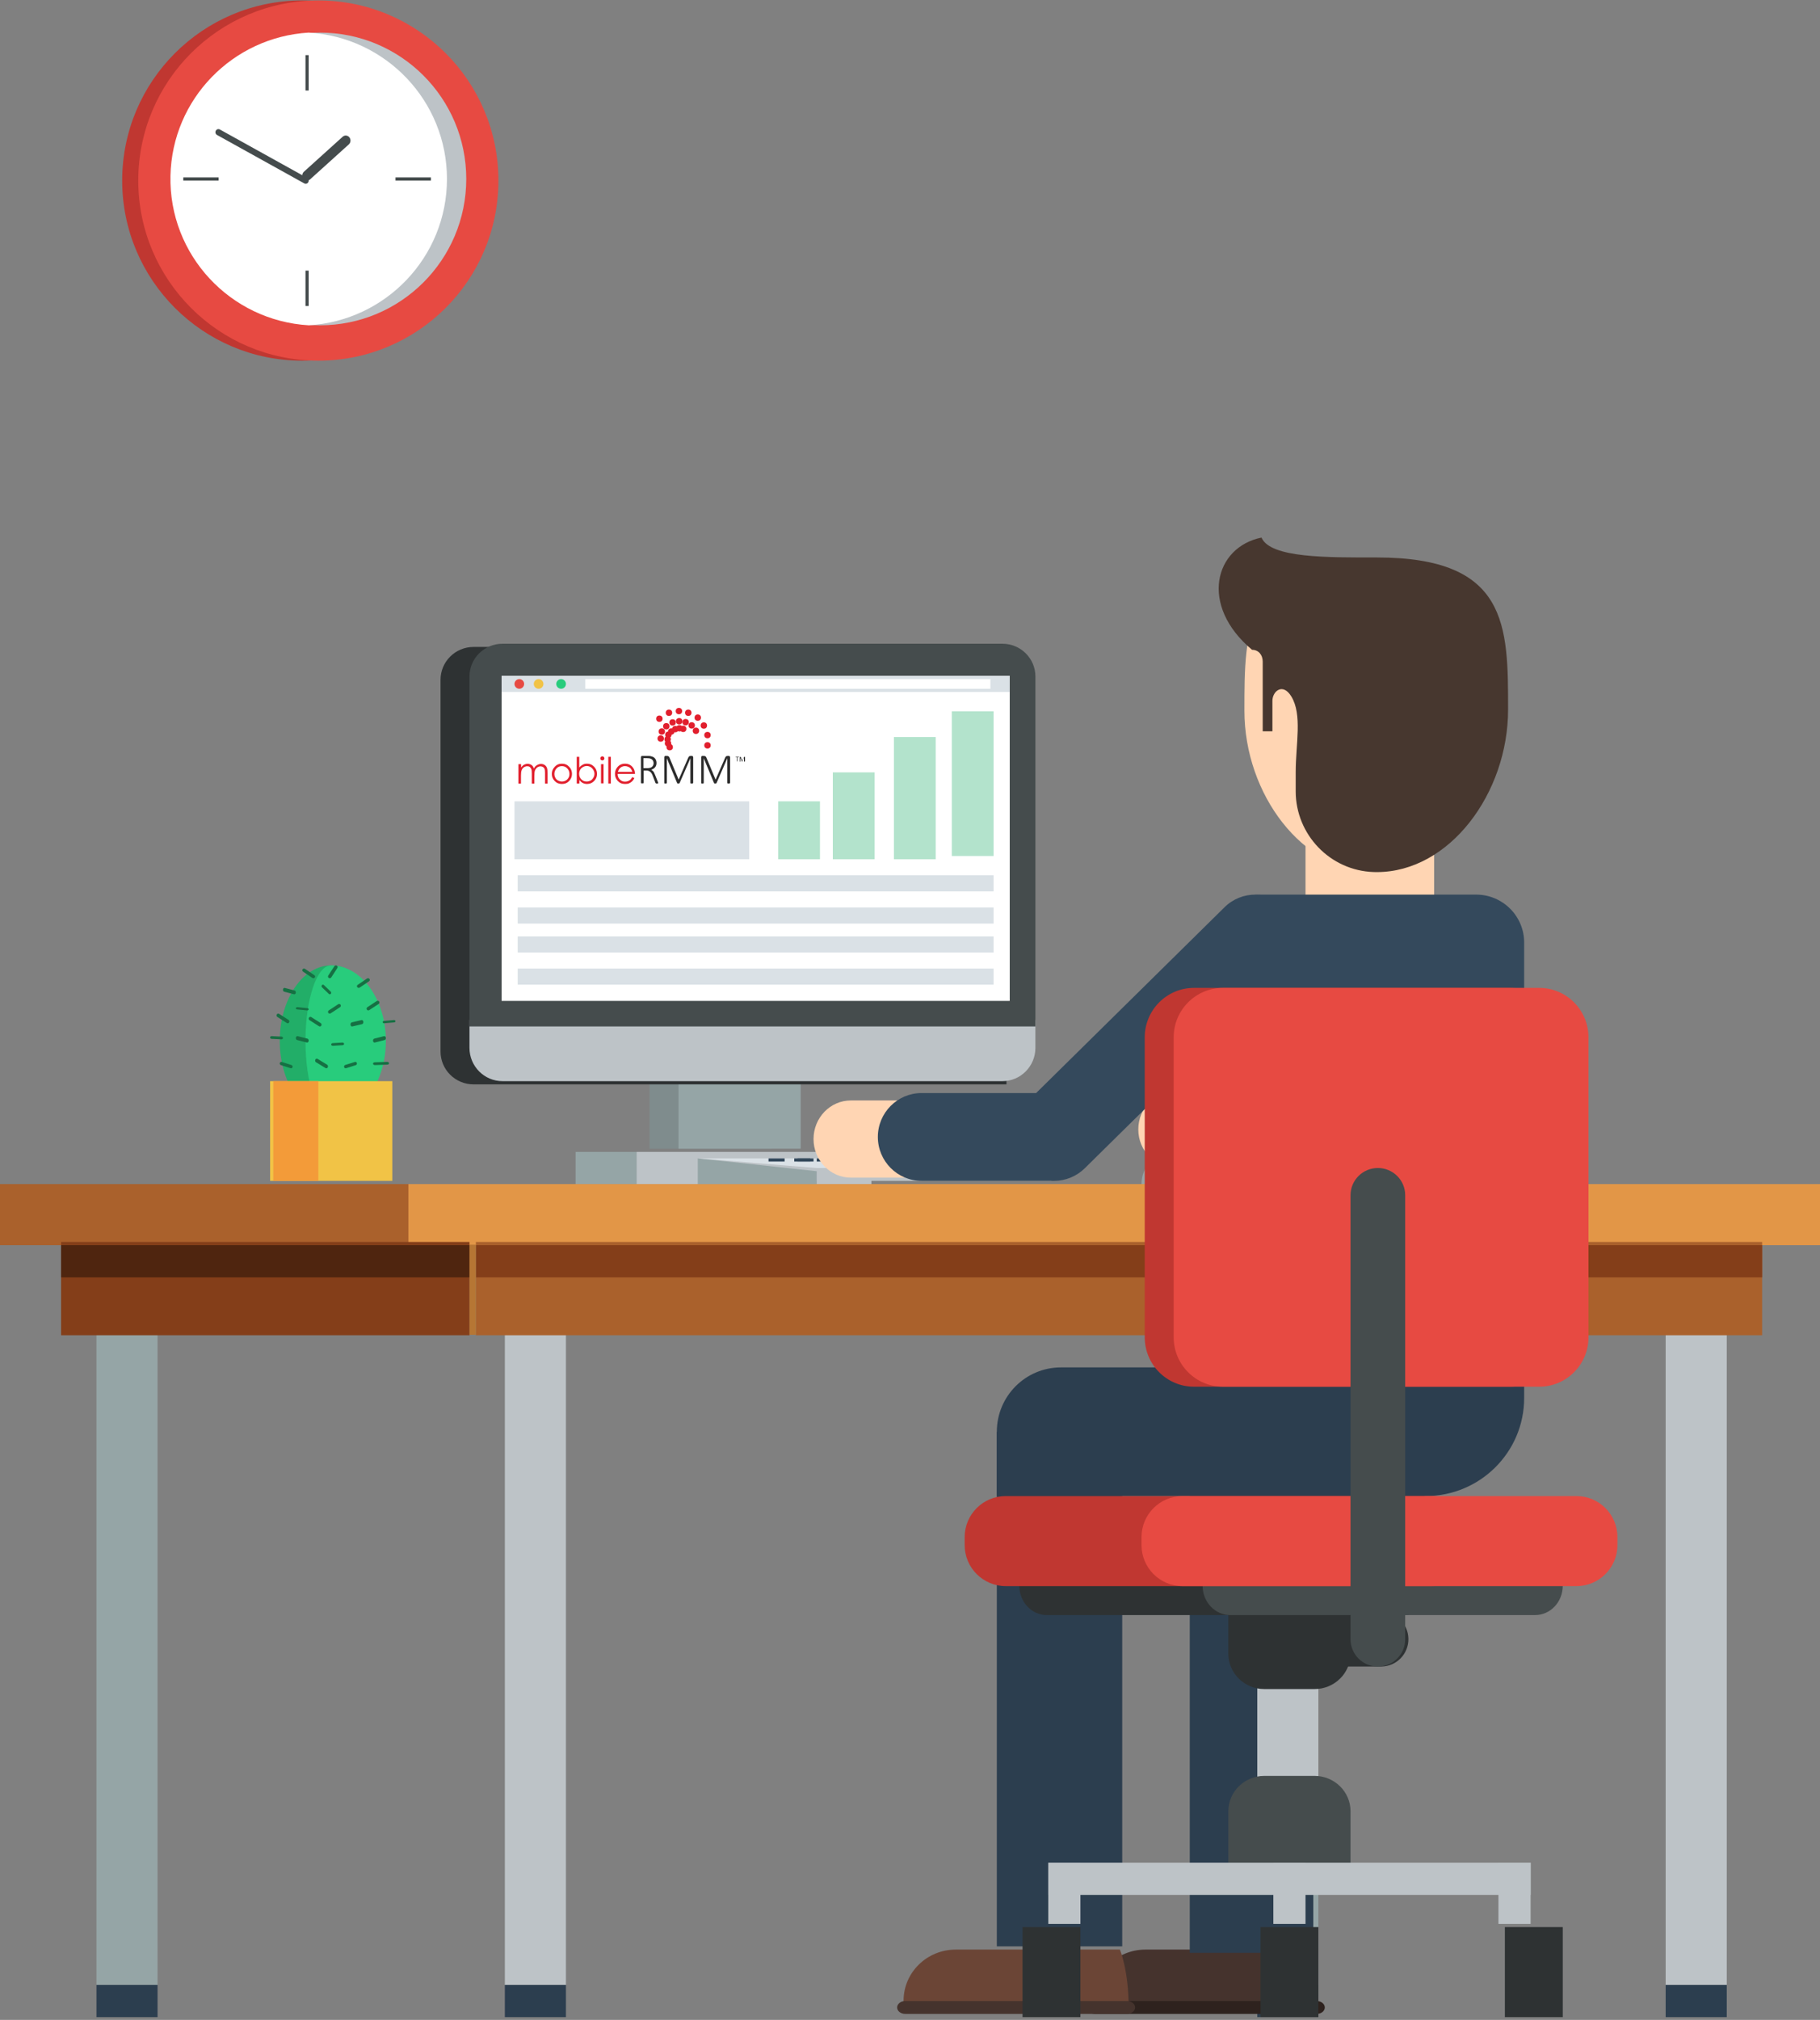 <?xml version="1.0" encoding="UTF-8"?>
<svg width="566px" height="628px" viewBox="0 0 566 628" version="1.1" xmlns="http://www.w3.org/2000/svg" xmlns:xlink="http://www.w3.org/1999/xlink">
    <rect x="0" y="0" width="566" height="628" fill="#808080" stroke="none"/>
    <title>Group 2</title>
    <g id="Production-Images" stroke="none" stroke-width="1" fill="none" fill-rule="evenodd">
        <g id="Group-2" transform="translate(0, 0.14)">
            <path d="M38,56 C38,86.928 63.072,112 94,112 C124.928,112 150,86.928 150,56 C150,25.072 124.928,0 94,0 C63.072,0 38,25.072 38,56" id="Fill-3" fill="#C03731"></path>
            <path d="M43,56 C43,86.928 68.072,112 99,112 C129.928,112 155,86.928 155,56 C155,25.072 129.928,0 99,0 C68.072,0 43,25.072 43,56" id="Fill-4" fill="#E74A42"></path>
            <path d="M54,55.5 C54,80.629 74.371,101 99.5,101 C124.629,101 145,80.629 145,55.5 C145,30.371 124.629,10 99.5,10 C74.371,10 54,30.371 54,55.5" id="Fill-5" fill="#BDC3C7"></path>
            <path d="M95.984,10 C119.978,11.409 139,31.24 139,55.501 C139,79.753 119.991,99.578 96.01,101 C71.581,99.555 52.477,79.1 53.011,54.515 C53.529,30.605 72.437,11.395 95.984,10" id="Fill-6" fill="#FFFFFF"></path>
            <polygon id="Fill-7" fill="#454C4D" points="95 28 96 28 96 17 95 17"></polygon>
            <polygon id="Fill-8" fill="#454C4D" points="95 95 96 95 96 84 95 84"></polygon>
            <polygon id="Fill-9" fill="#454C4D" points="123 56 134 56 134 55 123 55"></polygon>
            <polygon id="Fill-10" fill="#454C4D" points="57 56 68 56 68 55 57 55"></polygon>
            <path d="M95.48,56 C95.062,56 94.647,55.814 94.355,55.452 C93.824,54.795 93.897,53.808 94.519,53.247 L106.561,42.375 C107.182,41.813 108.115,41.892 108.646,42.549 C109.176,43.206 109.102,44.192 108.481,44.754 L96.439,55.626 C96.161,55.877 95.819,56 95.48,56" id="Fill-11" fill="#454C4D"></path>
            <path d="M95.07,57 C94.923,57 94.773,56.963 94.635,56.886 L67.494,41.826 C67.04,41.575 66.868,40.987 67.109,40.515 C67.35,40.041 67.914,39.863 68.365,40.113 L95.507,55.173 C95.96,55.424 96.132,56.012 95.891,56.485 C95.724,56.813 95.403,57 95.07,57" id="Fill-12" fill="#454C4D"></path>
            <polygon id="Fill-13" fill="#7F8C8D" points="202 357 240 357 240 329 202 329"></polygon>
            <polygon id="Fill-14" fill="#95A5A6" points="211 357 249 357 249 329 211 329"></polygon>
            <path d="M147.272,337 L313,337 L313,201 L147.272,201 C141.599,201 137,205.571 137,211.208 L137,326.792 C137,332.43 141.599,337 147.272,337" id="Fill-15" fill="#2E3233"></path>
            <path d="M322,317 L322,325.651 C322,331.367 317.401,336 311.729,336 L156.272,336 C150.599,336 146,331.367 146,325.651 L146,317 L322,317" id="Fill-16" fill="#BDC3C7"></path>
            <path d="M322,210.186 C322,204.56 317.401,200 311.729,200 L156.272,200 C150.599,200 146,204.56 146,210.186 L146,319 L322,319 L322,210.186" id="Fill-17" fill="#454C4D"></path>
            <polygon id="Fill-18" fill="#FFFFFF" points="156 311 314 311 314 210 156 210"></polygon>
            <polygon id="Fill-19" fill="#95A5A6" points="179 368 252 368 252 358 179 358"></polygon>
            <polygon id="Fill-20" fill="#BDC3C7" points="198 368 271 368 271 358 198 358"></polygon>
            <polygon id="Fill-21" fill="#FFFFFF" points="156 311 314 311 314 210 156 210"></polygon>
            <polygon id="Fill-22" fill="#DAE1E6" points="156 215 314 215 314 210 156 210"></polygon>
            <polygon id="Fill-23" fill="#FFFFFF" points="182 214 308 214 308 211 182 211"></polygon>
            <path d="M163,212.5 C163,213.329 162.328,214 161.5,214 C160.672,214 160,213.329 160,212.5 C160,211.672 160.672,211 161.5,211 C162.328,211 163,211.672 163,212.5" id="Fill-24" fill="#E74A42"></path>
            <path d="M169,212.5 C169,213.329 168.329,214 167.5,214 C166.672,214 166,213.329 166,212.5 C166,211.672 166.672,211 167.5,211 C168.329,211 169,211.672 169,212.5" id="Fill-25" fill="#F1C346"></path>
            <path d="M176,212.5 C176,213.329 175.328,214 174.5,214 C173.672,214 173,213.329 173,212.5 C173,211.672 173.672,211 174.5,211 C175.328,211 176,211.672 176,212.5" id="Fill-26" fill="#28CC7C"></path>
            <polygon id="Fill-27" fill="#DAE1E6" points="160 267 233 267 233 249 160 249"></polygon>
            <polygon id="Fill-28" fill="#DAE1E6" points="161 277 309 277 309 272 161 272"></polygon>
            <polygon id="Fill-29" fill="#DAE1E6" points="161 287 309 287 309 282 161 282"></polygon>
            <polygon id="Fill-30" fill="#DAE1E6" points="161 296 309 296 309 291 161 291"></polygon>
            <polygon id="Fill-31" fill="#DAE1E6" points="161 306 309 306 309 301 161 301"></polygon>
            <polygon id="Fill-32" fill="#B3E3CC" points="242 267 255 267 255 249 242 249"></polygon>
            <polygon id="Fill-33" fill="#B3E3CC" points="259 267 272 267 272 240 259 240"></polygon>
            <polygon id="Fill-34" fill="#B3E3CC" points="278 267 291 267 291 229 278 229"></polygon>
            <polygon id="Fill-35" fill="#B3E3CC" points="296 266 309 266 309 221 296 221"></polygon>
            <path d="M373,358 L392.278,358 C397.647,358 402,362.477 402,368 L373,368 L373,358" id="Fill-37" fill="#BDC3C7"></path>
            <path d="M364.722,358 L374.278,358 C379.647,358 384,362.477 384,368 L355,368 C355,362.477 359.352,358 364.722,358" id="Fill-38" fill="#95A5A6"></path>
            <polygon id="Fill-39" fill="#E29647" points="126 387 566 387 566 368 126 368"></polygon>
            <polygon id="Fill-40" fill="#AA612C" points="0 387 127 387 127 368 0 368"></polygon>
            <polygon id="Fill-41" fill="#BDC3C7" points="518 617 537 617 537 387 518 387"></polygon>
            <polygon id="Fill-42" fill="#BDC3C7" points="157 617 176 617 176 387 157 387"></polygon>
            <polygon id="Fill-43" fill="#95A5A6" points="30 617 49 617 49 387 30 387"></polygon>
            <polygon id="Fill-44" fill="#95A5A6" points="391 617 410 617 410 387 391 387"></polygon>
            <polygon id="Fill-45" fill="#2C3E4F" points="518 627 537 627 537 617 518 617"></polygon>
            <polygon id="Fill-46" fill="#2C3E4F" points="157 627 176 627 176 617 157 617"></polygon>
            <polygon id="Fill-47" fill="#2C3E4F" points="30 627 49 627 49 617 30 617"></polygon>
            <polygon id="Fill-48" fill="#2C3E4F" points="391 627 410 627 410 617 391 617"></polygon>
            <polygon id="Fill-49" fill="#AA612C" points="148 415 548 415 548 386 148 386"></polygon>
            <polygon id="Fill-50" fill="#843E19" points="148 397 548 397 548 387 148 387"></polygon>
            <polygon id="Fill-51" fill="#843E19" points="19 415 146 415 146 386 19 386"></polygon>
            <polygon id="Fill-52" fill="#4F250F" points="19 397 146 397 146 387 19 387"></polygon>
            <polyline id="Fill-53" fill="#95A5A6" points="217 368 254 368 254 364 217 360 217 368"></polyline>
            <polyline id="Fill-54" fill="#DAE1E6" points="253.816 363 328 363 290.907 360 217 360 253.816 363"></polyline>
            <polygon id="Fill-55" fill="#BDC3C7" points="254 367 327 367 327 364 254 364"></polygon>
            <polygon id="Fill-56" fill="#34495C" points="312 362 317 362 317 361 312 361"></polygon>
            <polygon id="Fill-57" fill="#34495C" points="305 362 310 362 310 361 305 361"></polygon>
            <polygon id="Fill-58" fill="#34495C" points="273 362 303 362 303 361 273 361"></polygon>
            <polygon id="Fill-59" fill="#34495C" points="266 362 271 362 271 361 266 361"></polygon>
            <polygon id="Fill-60" fill="#34495C" points="257 362 262 362 262 361 257 361"></polygon>
            <polygon id="Fill-61" fill="#34495C" points="303 361 308 361 308 360 303 360"></polygon>
            <polygon id="Fill-62" fill="#34495C" points="295 361 300 361 300 360 295 360"></polygon>
            <polygon id="Fill-63" fill="#34495C" points="286 361 291 361 291 360 286 360"></polygon>
            <polygon id="Fill-64" fill="#34495C" points="279 361 284 361 284 360 279 360"></polygon>
            <polygon id="Fill-65" fill="#34495C" points="271 361 276 361 276 360 271 360"></polygon>
            <polygon id="Fill-66" fill="#34495C" points="263 361 268 361 268 360 263 360"></polygon>
            <polygon id="Fill-67" fill="#34495C" points="256 361 261 361 261 360 256 360"></polygon>
            <polygon id="Fill-68" fill="#34495C" points="248 361 253 361 253 360 248 360"></polygon>
            <polygon id="Fill-69" fill="#34495C" points="292 361 297 361 297 360 292 360"></polygon>
            <polygon id="Fill-70" fill="#34495C" points="285 361 290 361 290 360 285 360"></polygon>
            <polygon id="Fill-71" fill="#34495C" points="277 361 282 361 282 360 277 360"></polygon>
            <polygon id="Fill-72" fill="#34495C" points="270 361 275 361 275 360 270 360"></polygon>
            <polygon id="Fill-73" fill="#34495C" points="261 361 266 361 266 360 261 360"></polygon>
            <polygon id="Fill-74" fill="#34495C" points="254 361 259 361 259 360 254 360"></polygon>
            <polygon id="Fill-75" fill="#34495C" points="247 361 252 361 252 360 247 360"></polygon>
            <polygon id="Fill-76" fill="#34495C" points="239 361 244 361 244 360 239 360"></polygon>
            <path d="M340,624 C340,624 401.817,624 410,624 C410,612.336 407.272,606 407.272,606 L356.235,606 C347.268,606 340,613.109 340,621.878 L340,624" id="Fill-77" fill="#45332D"></path>
            <path d="M409.503,626 L340.498,626 C339.119,626 338,625.104 338,623.997 C338,622.896 339.119,622 340.498,622 L409.503,622 C410.882,622 412,622.896 412,623.997 C412,625.104 410.882,626 409.503,626" id="Fill-78" fill="#2E221E"></path>
            <path d="M381.343,363 L365.657,363 C359.219,363 354,357.627 354,351 C354,344.373 359.219,339 365.657,339 L381.343,339 C387.781,339 393,344.373 393,351 C393,357.627 387.781,363 381.343,363" id="Fill-79" fill="#FFD5B3"></path>
            <path d="M428.129,363 L381.651,363 C374.112,363 368,356.964 368,349.518 C368,342.072 374.112,336.036 381.651,336.036 L420.146,336.036 L442.449,296.875 C446.145,290.386 454.466,288.083 461.039,291.734 C467.61,295.384 469.941,303.605 466.244,310.095 L440.027,356.128 C437.609,360.373 433.061,363 428.129,363" id="Fill-80" fill="#F39B39"></path>
            <path d="M408.421,607 L370,607 L370,446.488 C370,435.725 378.6,427 389.21,427 L443,427 L443,465.976 L408.421,465.976 L408.421,607" id="Fill-81" fill="#2C3E4F"></path>
            <polygon id="Fill-82" fill="#2C3E4F" points="310 605 349 605 349 445 310 445"></polygon>
            <path d="M402.074,465 L310,465 C310,459.896 310,456.046 310,445 C310,433.955 318.921,425 329.927,425 L402.074,425 C413.079,425 422,433.955 422,445 C422,456.046 413.079,465 402.074,465" id="Fill-83" fill="#2C3E4F"></path>
            <polygon id="Fill-84" fill="#FFD5B3" points="406 289 446 289 446 241 406 241"></polygon>
            <path d="M474,426 L474,434.492 C474,451.341 460.289,465 443.376,465 L377,465 L377,426 L474,426" id="Fill-85" fill="#2C3E4F"></path>
            <path d="M391.947,278 L459.053,278 C467.308,278 474,284.677 474,292.913 L474,426 L377,426 L377,292.913 C377,284.677 383.692,278 391.947,278" id="Fill-86" fill="#34495C"></path>
            <path d="M285.394,366 L264.606,366 C258.196,366 253,360.627 253,354 C253,347.373 258.196,342 264.606,342 L285.394,342 C291.804,342 297,347.373 297,354 C297,360.627 291.804,366 285.394,366" id="Fill-87" fill="#FFD5B3"></path>
            <path d="M327.8,367 L286.622,367 C279.099,367 273,360.888 273,353.347 C273,345.807 279.099,339.695 286.622,339.695 L322.223,339.695 L380.826,281.92 C386.189,276.631 394.814,276.703 400.089,282.079 C405.365,287.454 405.294,296.099 399.93,301.387 L337.352,363.081 C334.804,365.592 331.374,367 327.8,367" id="Fill-88" fill="#34495C"></path>
            <path d="M387,220.859 C387,246.737 405.132,271 427.5,271 C449.868,271 468,246.737 468,220.859 C468,194.979 468,174 427.5,174 C387,174 387,194.979 387,220.859" id="Fill-89" fill="#FFD5B3"></path>
            <path d="M389.375,201.889 C372.878,188.084 377.704,169.957 392.313,167 C395.052,173.428 413.068,173.181 428.189,173.181 C469,173.181 469,194.337 469,220.435 C469,246.532 450.729,271 428.189,271 C427.862,271 427.537,270.995 427.211,270.985 C413.62,270.557 402.949,259.303 402.949,245.9 L402.949,239.999 C402.949,231.106 405.063,222.063 401.574,216.369 C398.913,212.028 395.704,214.776 395.704,217.769 L395.704,227.233 L392.692,227.233 L392.692,205.566 C392.692,203.482 391.4,201.889 389.375,201.889" id="Fill-90" fill="#47372F"></path>
            <path d="M281,624 C281,624 342.817,624 351,624 C351,612.336 348.272,606 348.272,606 L297.235,606 C288.268,606 281,613.109 281,621.878 L281,624" id="Fill-91" fill="#6B4536"></path>
            <path d="M350.502,626 L281.498,626 C280.118,626 279,625.104 279,623.997 C279,622.896 280.118,622 281.498,622 L350.502,622 C351.882,622 353,622.896 353,623.997 C353,625.104 351.882,626 350.502,626" id="Fill-92" fill="#45332D"></path>
            <polygon id="Fill-93" fill="#BDC3C7" points="391 580 410 580 410 493 391 493"></polygon>
            <path d="M429.633,518 L401.279,518 C401.279,511.822 401,509.448 401,501.001 L429.353,501.001 C434.051,500.924 437.922,504.667 437.999,509.361 C438.076,514.055 434.33,517.923 429.633,518" id="Fill-94" fill="#2E3233"></path>
            <path d="M325.543,502 L438,502 L438,492 L317,492 L317,492.892 C317,497.923 320.825,502 325.543,502" id="Fill-95" fill="#2E3233"></path>
            <path d="M420,497 L420,514.009 C420,520.079 414.992,525 408.813,525 L393.187,525 C387.009,525 382,520.079 382,514.009 L382,497 L420,497" id="Fill-96" fill="#2E3233"></path>
            <path d="M382.602,502 L477.398,502 C482.149,502 486,497.923 486,492.892 L486,492 L374,492 L374,492.892 C374,497.923 377.851,502 382.602,502" id="Fill-97" fill="#454C4D"></path>
            <path d="M371.326,307 L469.674,307 C478.139,307 485,313.883 485,322.374 L485,415.626 C485,424.116 478.139,431 469.674,431 L371.326,431 C362.861,431 356,424.116 356,415.626 L356,322.374 C356,313.883 362.861,307 371.326,307" id="Fill-98" fill="#C03731"></path>
            <path d="M312.773,493 L445.227,493 C452.281,493 458,487.291 458,480.249 L458,477.751 C458,470.709 452.281,465 445.227,465 L312.773,465 C305.719,465 300,470.709 300,477.751 L300,480.249 C300,487.291 305.719,493 312.773,493" id="Fill-99" fill="#C03731"></path>
            <path d="M382,580 L382,562.995 C382,556.922 387.009,552 393.187,552 L408.813,552 C414.992,552 420,556.922 420,562.995 L420,580 L382,580" id="Fill-100" fill="#454C4D"></path>
            <path d="M367.749,493 L490.251,493 C497.292,493 503,487.291 503,480.249 L503,477.751 C503,470.709 497.292,465 490.251,465 L367.749,465 C360.708,465 355,470.709 355,477.751 L355,480.249 C355,487.291 360.708,493 367.749,493" id="Fill-101" fill="#E74A42"></path>
            <path d="M380.326,307 L478.674,307 C487.139,307 494,313.883 494,322.374 L494,415.626 C494,424.116 487.139,431 478.674,431 L380.326,431 C371.861,431 365,424.116 365,415.626 L365,322.374 C365,313.883 371.861,307 380.326,307" id="Fill-102" fill="#E74A42"></path>
            <path d="M428.5,518 C423.805,518 420,514.214 420,509.542 L420,371.458 C420,366.786 423.805,363 428.5,363 C433.194,363 437,366.786 437,371.458 L437,509.542 C437,514.214 433.194,518 428.5,518" id="Fill-103" fill="#454C4D"></path>
            <polygon id="Fill-104" fill="#BDC3C7" points="326 589 476 589 476 579 326 579"></polygon>
            <polygon id="Fill-105" fill="#BDC3C7" points="466 598 476 598 476 579 466 579"></polygon>
            <polygon id="Fill-106" fill="#BDC3C7" points="326 598 336 598 336 579 326 579"></polygon>
            <polygon id="Fill-107" fill="#BDC3C7" points="396 598 406 598 406 579 396 579"></polygon>
            <polygon id="Fill-108" fill="#2E3233" points="468 627 486 627 486 599 468 599"></polygon>
            <polygon id="Fill-109" fill="#2E3233" points="318 627 336 627 336 599 318 599"></polygon>
            <polygon id="Fill-110" fill="#2E3233" points="392 627 410 627 410 599 392 599"></polygon>
            <path d="M87,323.5 C87,336.479 94.163,347 103,347 C111.836,347 119,336.479 119,323.5 C119,310.521 111.836,300 103,300 C94.163,300 87,310.521 87,323.5" id="Fill-111" fill="#22AE68"></path>
            <path d="M95,323.5 C95,310.521 98.546,300 102.92,300 C112.353,300 120,310.521 120,323.5 C120,336.479 112.353,347 102.92,347 C98.546,347 95,336.479 95,323.5" id="Fill-112" fill="#28CC7C"></path>
            <polygon id="Fill-113" fill="#F1C346" points="84 367 122 367 122 336 84 336"></polygon>
            <polygon id="Fill-114" fill="#F39B39" points="85 367 99 367 99 336 85 336"></polygon>
            <path d="M116.588,331 C116.275,331 116.015,330.818 116.001,330.585 C115.985,330.345 116.237,330.141 116.562,330.13 L120.384,330 C120.699,329.997 120.985,330.175 120.999,330.415 C121.014,330.655 120.763,330.859 120.438,330.87 L116.616,331 C116.607,331 116.598,331 116.588,331" id="Fill-115" fill="#167043"></path>
            <path d="M107.486,332 C107.276,332 107.082,331.853 107.02,331.626 C106.944,331.349 107.091,331.059 107.349,330.978 L110.377,330.021 C110.633,329.94 110.904,330.099 110.98,330.375 C111.056,330.651 110.909,330.941 110.651,331.022 L107.623,331.979 C107.578,331.993 107.531,332 107.486,332" id="Fill-116" fill="#167043"></path>
            <path d="M116.477,324 C116.254,324 116.054,323.798 116.009,323.506 C115.958,323.173 116.126,322.851 116.385,322.785 L119.429,322.012 C119.688,321.945 119.939,322.161 119.991,322.494 C120.042,322.826 119.874,323.149 119.615,323.214 L116.571,323.988 C116.54,323.996 116.509,324 116.477,324" id="Fill-117" fill="#167043"></path>
            <path d="M101.482,332 C101.401,332 101.318,331.978 101.241,331.931 L98.275,330.121 C98.023,329.967 97.926,329.607 98.061,329.317 C98.194,329.026 98.507,328.915 98.76,329.07 L101.725,330.88 C101.977,331.033 102.073,331.394 101.94,331.684 C101.847,331.886 101.668,332 101.482,332" id="Fill-118" fill="#167043"></path>
            <path d="M103.471,325 C103.226,325 103.019,324.836 103.001,324.621 C102.983,324.397 103.179,324.202 103.439,324.186 L106.495,324.001 C106.75,323.983 106.981,324.154 106.999,324.379 C107.017,324.603 106.821,324.798 106.561,324.814 L103.505,324.999 C103.494,325 103.483,325 103.471,325" id="Fill-119" fill="#167043"></path>
            <path d="M90.513,332 C90.466,332 90.418,331.993 90.371,331.978 L87.346,331.007 C87.088,330.924 86.943,330.637 87.021,330.365 C87.1,330.094 87.371,329.939 87.629,330.023 L90.654,330.994 C90.912,331.077 91.057,331.364 90.979,331.636 C90.914,331.857 90.722,332 90.513,332" id="Fill-120" fill="#167043"></path>
            <path d="M95.522,324 C95.492,324 95.461,323.996 95.429,323.988 L92.385,323.214 C92.126,323.148 91.958,322.825 92.009,322.494 C92.061,322.162 92.313,321.943 92.571,322.013 L95.615,322.788 C95.874,322.853 96.042,323.176 95.991,323.507 C95.946,323.798 95.746,324 95.522,324" id="Fill-121" fill="#167043"></path>
            <path d="M87.529,323 C87.52,323 87.512,323 87.503,323 L84.447,322.854 C84.187,322.841 83.987,322.641 84.001,322.405 C84.014,322.17 84.238,321.982 84.496,322.001 L87.553,322.147 C87.813,322.16 88.013,322.361 87.999,322.596 C87.986,322.824 87.778,323 87.529,323" id="Fill-122" fill="#167043"></path>
            <path d="M119.473,318 C119.235,318 119.031,317.862 119.003,317.676 C118.973,317.475 119.16,317.294 119.42,317.271 L122.473,317.002 C122.734,316.98 122.967,317.123 122.997,317.324 C123.027,317.524 122.84,317.705 122.58,317.728 L119.527,317.997 C119.509,317.999 119.491,318 119.473,318" id="Fill-123" fill="#167043"></path>
            <path d="M109.476,319 C109.249,319 109.048,318.781 109.007,318.469 C108.962,318.12 109.136,317.787 109.395,317.726 L112.442,317.009 C112.704,316.951 112.948,317.182 112.993,317.53 C113.038,317.88 112.865,318.213 112.605,318.273 L109.558,318.991 C109.531,318.997 109.503,319 109.476,319" id="Fill-124" fill="#167043"></path>
            <path d="M114.538,314 C114.363,314 114.19,313.913 114.087,313.754 C113.925,313.504 113.995,313.169 114.244,313.006 L117.168,311.087 C117.418,310.925 117.751,310.996 117.912,311.245 C118.075,311.496 118.004,311.831 117.756,311.994 L114.831,313.912 C114.741,313.971 114.639,314 114.538,314" id="Fill-125" fill="#167043"></path>
            <path d="M99.47,319 C99.377,319 99.283,318.974 99.197,318.919 L96.256,317.04 C96.006,316.88 95.925,316.536 96.076,316.271 C96.227,316.006 96.552,315.92 96.803,316.081 L99.744,317.961 C99.994,318.121 100.075,318.465 99.924,318.73 C99.825,318.904 99.65,319 99.47,319" id="Fill-126" fill="#167043"></path>
            <path d="M102.538,315 C102.362,315 102.189,314.913 102.086,314.752 C101.925,314.501 101.996,314.165 102.245,314.002 L105.171,312.087 C105.42,311.925 105.753,311.996 105.913,312.247 C106.075,312.498 106.004,312.835 105.755,312.998 L102.829,314.913 C102.739,314.971 102.637,315 102.538,315" id="Fill-127" fill="#167043"></path>
            <path d="M97.449,304 C97.338,304 97.226,303.968 97.128,303.902 L94.229,301.937 C93.982,301.77 93.926,301.447 94.104,301.215 C94.281,300.983 94.624,300.931 94.872,301.097 L97.772,303.062 C98.018,303.229 98.074,303.552 97.896,303.784 C97.788,303.925 97.62,304 97.449,304" id="Fill-128" fill="#167043"></path>
            <path d="M89.469,318 C89.375,318 89.28,317.974 89.194,317.918 L86.255,316.034 C86.004,315.873 85.925,315.531 86.078,315.268 C86.23,315.005 86.557,314.921 86.806,315.082 L89.745,316.966 C89.996,317.126 90.075,317.469 89.922,317.732 C89.823,317.905 89.648,318 89.469,318" id="Fill-129" fill="#167043"></path>
            <path d="M95.527,314 C95.506,314 95.485,313.999 95.464,313.997 L92.412,313.7 C92.153,313.674 91.97,313.498 92.004,313.305 C92.038,313.113 92.279,312.982 92.536,313.002 L95.587,313.299 C95.847,313.324 96.03,313.501 95.996,313.694 C95.965,313.871 95.761,314 95.527,314" id="Fill-130" fill="#167043"></path>
            <path d="M111.549,307 C111.378,307 111.209,306.924 111.102,306.781 C110.926,306.547 110.984,306.222 111.231,306.055 L114.134,304.096 C114.38,303.93 114.723,303.985 114.899,304.219 C115.074,304.453 115.016,304.779 114.769,304.945 L111.866,306.904 C111.77,306.969 111.659,307 111.549,307" id="Fill-131" fill="#167043"></path>
            <path d="M102.564,309 C102.463,309 102.361,308.961 102.278,308.882 L100.149,306.839 C99.968,306.665 99.949,306.363 100.107,306.164 C100.265,305.965 100.54,305.944 100.721,306.118 L102.851,308.161 C103.032,308.334 103.051,308.636 102.893,308.836 C102.807,308.944 102.686,309 102.564,309" id="Fill-132" fill="#167043"></path>
            <path d="M102.547,304 C102.447,304 102.345,303.973 102.254,303.917 C101.999,303.759 101.923,303.429 102.085,303.179 L103.99,300.248 C104.152,299.999 104.49,299.925 104.746,300.083 C105.001,300.241 105.077,300.572 104.915,300.821 L103.01,303.752 C102.906,303.912 102.728,304 102.547,304" id="Fill-133" fill="#167043"></path>
            <path d="M91.521,309 C91.489,309 91.455,308.995 91.422,308.986 L88.38,308.182 C88.121,308.114 87.956,307.797 88.011,307.474 C88.065,307.151 88.319,306.946 88.578,307.013 L91.62,307.817 C91.879,307.885 92.044,308.203 91.989,308.525 C91.942,308.807 91.743,309 91.521,309" id="Fill-134" fill="#167043"></path>
            <rect id="Rectangle" fill="#B67634" x="146" y="386.86" width="2" height="28"></rect>
            <g id="mobilermm_logo" transform="translate(161, 219.86)" fill-rule="nonzero">
                <g id="Layer_2" transform="translate(0, 15)">
                    <g id="Group">
                        <path d="M0.264,2.587 L1.057,2.587 L1.057,3.638 C1.322,3.263 1.586,2.962 1.888,2.812 C2.266,2.587 2.681,2.475 3.135,2.475 C3.437,2.475 3.701,2.55 3.965,2.663 C4.23,2.775 4.456,2.925 4.607,3.112 C4.759,3.3 4.91,3.562 5.023,3.938 C5.287,3.45 5.589,3.112 6.005,2.888 C6.382,2.663 6.798,2.513 7.251,2.513 C7.666,2.513 8.044,2.625 8.346,2.812 C8.648,3 8.913,3.3 9.064,3.675 C9.215,4.05 9.29,4.612 9.29,5.362 L9.29,8.625 L8.497,8.625 L8.497,5.362 C8.497,4.725 8.46,4.275 8.346,4.05 C8.271,3.825 8.082,3.6 7.893,3.487 C7.704,3.375 7.402,3.263 7.1,3.263 C6.722,3.263 6.382,3.375 6.08,3.6 C5.778,3.825 5.552,4.125 5.401,4.463 C5.249,4.8 5.174,5.438 5.174,6.3 L5.174,8.625 L4.381,8.625 L4.381,5.55 C4.381,4.838 4.343,4.35 4.23,4.088 C4.116,3.825 3.965,3.638 3.739,3.45 C3.512,3.263 3.248,3.225 2.946,3.225 C2.606,3.225 2.266,3.337 1.926,3.562 C1.586,3.788 1.397,4.05 1.246,4.425 C1.095,4.8 1.02,5.325 1.02,6.075 L1.02,8.625 L0.227,8.625 L0.227,2.587 L0.264,2.587 Z" id="Path" fill="#E11F2D"></path>
                        <path d="M13.747,2.438 C14.691,2.438 15.446,2.775 16.051,3.45 C16.617,4.05 16.881,4.763 16.881,5.625 C16.881,6.45 16.579,7.2 16.013,7.8 C15.409,8.438 14.691,8.738 13.747,8.738 C12.84,8.738 12.085,8.438 11.481,7.8 C10.877,7.162 10.612,6.45 10.612,5.625 C10.612,4.8 10.877,4.088 11.443,3.487 C12.047,2.775 12.803,2.438 13.747,2.438 Z M13.747,3.188 C13.105,3.188 12.538,3.413 12.085,3.9 C11.632,4.388 11.405,4.95 11.405,5.625 C11.405,6.075 11.519,6.45 11.707,6.825 C11.896,7.2 12.198,7.5 12.576,7.688 C12.954,7.875 13.331,7.987 13.747,7.987 C14.162,7.987 14.578,7.875 14.918,7.688 C15.295,7.5 15.56,7.2 15.786,6.825 C16.013,6.45 16.088,6.037 16.088,5.625 C16.088,4.95 15.862,4.388 15.409,3.9 C14.955,3.413 14.389,3.188 13.747,3.188 Z" id="Shape" fill="#E11F2D"></path>
                        <path d="M18.354,8.588 L18.354,0.3 L19.147,0.3 L19.147,3.638 C19.487,3.225 19.827,2.962 20.243,2.737 C20.658,2.513 21.073,2.438 21.564,2.438 C22.433,2.438 23.151,2.737 23.755,3.375 C24.359,3.975 24.661,4.725 24.661,5.625 C24.661,6.487 24.359,7.237 23.755,7.838 C23.151,8.438 22.433,8.738 21.564,8.738 C21.073,8.738 20.62,8.625 20.243,8.438 C19.865,8.25 19.487,7.912 19.185,7.5 L19.185,8.588 L18.354,8.588 L18.354,8.588 Z M21.451,7.987 C21.866,7.987 22.282,7.875 22.66,7.688 C23.037,7.5 23.302,7.162 23.528,6.787 C23.755,6.412 23.868,6 23.868,5.588 C23.868,5.175 23.755,4.763 23.528,4.388 C23.302,4.013 23.037,3.712 22.66,3.487 C22.282,3.263 21.904,3.15 21.489,3.15 C21.073,3.15 20.658,3.263 20.28,3.487 C19.903,3.712 19.601,3.975 19.412,4.35 C19.223,4.725 19.11,5.138 19.11,5.588 C19.11,6.263 19.336,6.862 19.789,7.312 C20.243,7.763 20.771,7.987 21.451,7.987 Z" id="Shape" fill="#E11F2D"></path>
                        <path d="M26.323,0.15 C26.512,0.15 26.663,0.225 26.776,0.338 C26.889,0.45 26.965,0.6 26.965,0.787 C26.965,0.975 26.889,1.125 26.776,1.238 C26.663,1.35 26.512,1.425 26.323,1.425 C26.134,1.425 25.983,1.35 25.87,1.238 C25.756,1.125 25.681,0.938 25.681,0.787 C25.681,0.6 25.756,0.45 25.87,0.338 C25.983,0.225 26.134,0.15 26.323,0.15 Z M25.907,2.587 L26.701,2.587 L26.701,8.55 L25.907,8.55 L25.907,2.587 Z" id="Shape" fill="#E11F2D"></path>
                        <polygon id="Path" fill="#E11F2D" points="28.173 0.3 28.966 0.3 28.966 8.588 28.173 8.588"></polygon>
                        <path d="M35.651,6.6 L36.293,6.938 C36.066,7.35 35.84,7.688 35.538,7.95 C35.273,8.213 34.934,8.4 34.594,8.55 C34.254,8.7 33.838,8.738 33.385,8.738 C32.403,8.738 31.648,8.4 31.081,7.763 C30.515,7.125 30.251,6.412 30.251,5.588 C30.251,4.838 30.477,4.162 30.968,3.562 C31.572,2.812 32.365,2.438 33.347,2.438 C34.367,2.438 35.198,2.812 35.802,3.6 C36.255,4.162 36.444,4.838 36.482,5.625 L31.081,5.625 C31.081,6.338 31.308,6.9 31.761,7.35 C32.177,7.8 32.743,8.025 33.347,8.025 C33.649,8.025 33.952,7.987 34.254,7.875 C34.556,7.763 34.782,7.612 35.009,7.463 C35.198,7.275 35.387,6.975 35.651,6.6 Z M35.651,4.987 C35.538,4.575 35.387,4.237 35.198,4.013 C35.009,3.75 34.745,3.562 34.405,3.413 C34.065,3.263 33.725,3.188 33.385,3.188 C32.781,3.188 32.29,3.375 31.874,3.75 C31.572,4.013 31.346,4.425 31.157,4.987 L35.651,4.987 L35.651,4.987 Z" id="Shape" fill="#E11F2D"></path>
                        <path d="M43.695,8.438 C43.695,8.475 43.695,8.512 43.695,8.512 C43.695,8.512 43.657,8.55 43.62,8.55 C43.582,8.55 43.544,8.588 43.506,8.588 C43.469,8.588 43.393,8.588 43.28,8.588 C43.204,8.588 43.129,8.588 43.091,8.588 C43.053,8.588 43.015,8.55 42.978,8.55 C42.94,8.55 42.902,8.512 42.902,8.475 C42.902,8.438 42.864,8.4 42.827,8.363 L42.034,6.3 C41.958,6.075 41.845,5.85 41.731,5.625 C41.618,5.4 41.505,5.25 41.354,5.1 C41.203,4.95 41.014,4.838 40.825,4.725 C40.636,4.612 40.372,4.575 40.07,4.575 L39.163,4.575 L39.163,8.4 C39.163,8.438 39.163,8.438 39.126,8.475 C39.088,8.512 39.088,8.512 39.05,8.512 C39.012,8.512 38.974,8.55 38.937,8.55 C38.899,8.55 38.823,8.55 38.748,8.55 C38.672,8.55 38.597,8.55 38.559,8.55 C38.521,8.55 38.446,8.512 38.446,8.512 C38.446,8.512 38.408,8.475 38.37,8.475 C38.332,8.475 38.332,8.438 38.332,8.4 L38.332,0.45 C38.332,0.3 38.37,0.188 38.446,0.113 C38.521,0.037 38.597,0.037 38.71,0.037 L40.334,0.037 C40.561,0.037 40.712,0.037 40.863,0.037 C41.014,0.037 41.127,0.075 41.24,0.075 C41.58,0.15 41.845,0.225 42.109,0.338 C42.373,0.45 42.562,0.637 42.713,0.825 C42.864,1.012 42.978,1.238 43.053,1.462 C43.129,1.688 43.166,1.95 43.166,2.212 C43.166,2.513 43.129,2.737 43.053,2.962 C42.978,3.188 42.864,3.375 42.713,3.562 C42.562,3.75 42.411,3.862 42.185,4.013 C41.958,4.162 41.769,4.237 41.505,4.312 C41.656,4.388 41.769,4.463 41.882,4.575 C41.996,4.688 42.109,4.8 42.222,4.912 C42.336,5.025 42.411,5.213 42.487,5.4 C42.562,5.588 42.676,5.775 42.751,6 L43.544,7.987 C43.62,8.137 43.62,8.25 43.657,8.287 C43.695,8.325 43.695,8.4 43.695,8.438 Z M42.26,2.325 C42.26,1.95 42.185,1.65 41.996,1.387 C41.807,1.125 41.543,0.938 41.165,0.825 C41.052,0.787 40.901,0.75 40.749,0.75 C40.598,0.75 40.41,0.713 40.145,0.713 L39.088,0.713 L39.088,3.825 L40.334,3.825 C40.674,3.825 40.938,3.788 41.203,3.712 C41.467,3.638 41.656,3.525 41.807,3.375 C41.958,3.225 42.071,3.075 42.147,2.888 C42.222,2.7 42.26,2.55 42.26,2.325 Z" id="Shape" fill="#2B2B2B"></path>
                        <path d="M54.534,8.438 C54.534,8.475 54.534,8.475 54.496,8.512 C54.459,8.55 54.459,8.55 54.421,8.55 C54.383,8.55 54.345,8.588 54.307,8.588 C54.27,8.588 54.194,8.588 54.119,8.588 C54.043,8.588 53.968,8.588 53.93,8.588 C53.892,8.588 53.816,8.55 53.816,8.55 C53.816,8.55 53.779,8.512 53.741,8.512 C53.703,8.512 53.703,8.475 53.703,8.438 L53.703,0.75 L53.703,0.75 L50.342,8.475 C50.342,8.475 50.304,8.512 50.304,8.512 C50.304,8.512 50.266,8.55 50.229,8.55 C50.191,8.55 50.153,8.588 50.115,8.588 C50.078,8.588 50.04,8.588 49.964,8.588 C49.889,8.588 49.851,8.588 49.813,8.588 C49.776,8.588 49.738,8.588 49.7,8.55 C49.662,8.512 49.662,8.512 49.624,8.512 C49.587,8.512 49.587,8.475 49.587,8.475 L46.377,0.75 L46.377,0.75 L46.377,8.438 C46.377,8.475 46.377,8.475 46.339,8.512 C46.301,8.55 46.301,8.55 46.263,8.55 C46.226,8.55 46.188,8.588 46.15,8.588 C46.112,8.588 46.037,8.588 45.961,8.588 C45.886,8.588 45.81,8.588 45.772,8.588 C45.735,8.588 45.697,8.55 45.659,8.55 C45.621,8.55 45.621,8.512 45.584,8.512 C45.546,8.512 45.584,8.475 45.584,8.438 L45.584,0.45 C45.584,0.3 45.621,0.188 45.697,0.113 C45.772,0.037 45.848,0.037 45.961,0.037 L46.414,0.037 C46.528,0.037 46.641,0.037 46.716,0.075 C46.792,0.113 46.868,0.15 46.943,0.188 C47.019,0.225 47.056,0.3 47.094,0.338 C47.132,0.375 47.17,0.487 47.207,0.562 L50.04,7.35 L50.078,7.35 L53.023,0.6 C53.061,0.487 53.099,0.412 53.174,0.338 C53.25,0.263 53.288,0.225 53.326,0.15 C53.363,0.075 53.439,0.075 53.514,0.075 C53.59,0.075 53.665,0.037 53.741,0.037 L54.232,0.037 C54.27,0.037 54.307,0.037 54.345,0.075 C54.383,0.113 54.421,0.113 54.459,0.15 C54.496,0.188 54.534,0.225 54.534,0.263 C54.534,0.3 54.572,0.375 54.572,0.45 L54.572,8.438 L54.534,8.438 Z" id="Path" fill="#2B2B2B"></path>
                        <path d="M66.015,8.438 C66.015,8.475 66.015,8.475 65.977,8.512 C65.939,8.55 65.939,8.55 65.902,8.55 C65.864,8.55 65.826,8.588 65.788,8.588 C65.751,8.588 65.675,8.588 65.599,8.588 C65.524,8.588 65.448,8.588 65.411,8.588 C65.373,8.588 65.297,8.55 65.297,8.55 C65.297,8.55 65.26,8.512 65.222,8.512 C65.184,8.512 65.184,8.475 65.184,8.438 L65.184,0.75 L65.184,0.75 L61.823,8.475 C61.823,8.475 61.785,8.512 61.785,8.512 C61.785,8.512 61.747,8.55 61.71,8.55 C61.672,8.55 61.634,8.588 61.596,8.588 C61.559,8.588 61.521,8.588 61.445,8.588 C61.37,8.588 61.332,8.588 61.294,8.588 C61.256,8.588 61.219,8.588 61.181,8.55 C61.143,8.512 61.143,8.512 61.105,8.512 C61.068,8.512 61.068,8.475 61.068,8.475 L57.857,0.75 L57.857,0.75 L57.857,8.438 C57.857,8.475 57.857,8.475 57.82,8.512 C57.782,8.55 57.782,8.55 57.744,8.55 C57.706,8.55 57.669,8.588 57.631,8.588 C57.593,8.588 57.518,8.588 57.442,8.588 C57.366,8.588 57.291,8.588 57.253,8.588 C57.215,8.588 57.178,8.55 57.14,8.55 C57.102,8.55 57.102,8.512 57.064,8.512 C57.027,8.512 57.064,8.475 57.064,8.438 L57.064,0.45 C57.064,0.3 57.102,0.188 57.178,0.113 C57.253,0.037 57.329,0.037 57.442,0.037 L57.895,0.037 C58.009,0.037 58.122,0.037 58.197,0.075 C58.273,0.113 58.348,0.15 58.424,0.188 C58.499,0.225 58.537,0.3 58.575,0.338 C58.613,0.375 58.651,0.487 58.688,0.562 L61.521,7.35 L61.559,7.35 L64.504,0.6 C64.542,0.487 64.58,0.412 64.655,0.338 C64.731,0.263 64.769,0.225 64.806,0.15 C64.844,0.075 64.92,0.075 64.995,0.075 C65.071,0.075 65.146,0.037 65.222,0.037 L65.713,0.037 C65.751,0.037 65.788,0.037 65.826,0.075 C65.864,0.113 65.902,0.113 65.939,0.15 C65.977,0.188 66.015,0.225 66.015,0.263 C66.015,0.3 66.053,0.375 66.053,0.45 L66.053,8.438 L66.015,8.438 Z" id="Path" fill="#2B2B2B"></path>
                    </g>
                    <g id="Group" transform="translate(67.601, 0)" fill="#000000">
                        <path d="M1.209,0.375 C1.209,0.412 1.209,0.412 1.209,0.375 C1.209,0.412 1.209,0.412 1.209,0.412 C1.209,0.412 1.209,0.412 1.209,0.412 C1.209,0.412 1.209,0.412 1.209,0.412 L0.755,0.412 L0.755,1.688 C0.755,1.688 0.755,1.688 0.755,1.688 C0.755,1.688 0.755,1.688 0.755,1.688 C0.755,1.688 0.755,1.688 0.718,1.688 C0.68,1.688 0.68,1.688 0.68,1.688 C0.68,1.688 0.642,1.688 0.642,1.688 C0.642,1.688 0.642,1.688 0.604,1.688 C0.566,1.688 0.604,1.688 0.604,1.688 C0.604,1.688 0.604,1.688 0.604,1.688 L0.604,0.412 L0.189,0.412 C0.189,0.412 0.189,0.412 0.189,0.412 C0.189,0.412 0.189,0.412 0.189,0.412 C0.189,0.412 0.189,0.412 0.189,0.412 C0.189,0.412 0.189,0.412 0.189,0.375 C0.189,0.375 0.189,0.338 0.189,0.338 C0.189,0.338 0.189,0.338 0.189,0.3 C0.189,0.263 0.189,0.3 0.189,0.3 C0.189,0.3 0.189,0.3 0.189,0.3 L1.171,0.3 C1.171,0.3 1.171,0.3 1.171,0.3 C1.171,0.3 1.171,0.3 1.171,0.3 C1.171,0.3 1.209,0.338 1.209,0.375 C1.209,0.375 1.209,0.375 1.209,0.375 Z" id="Path"></path>
                        <path d="M2.946,1.725 C2.946,1.725 2.946,1.725 2.946,1.725 C2.946,1.725 2.908,1.725 2.946,1.725 C2.908,1.762 2.908,1.762 2.946,1.725 C2.908,1.762 2.908,1.762 2.87,1.762 C2.87,1.762 2.832,1.762 2.832,1.762 C2.832,1.762 2.832,1.762 2.795,1.762 C2.757,1.762 2.795,1.762 2.795,1.762 C2.795,1.762 2.795,1.762 2.795,1.762 L2.795,0.487 L2.795,0.487 L2.228,1.762 C2.228,1.762 2.228,1.762 2.228,1.762 C2.228,1.762 2.228,1.762 2.228,1.762 C2.228,1.762 2.228,1.762 2.228,1.762 C2.228,1.762 2.228,1.762 2.19,1.762 C2.19,1.762 2.153,1.762 2.153,1.762 C2.153,1.762 2.153,1.762 2.153,1.762 C2.153,1.762 2.153,1.762 2.153,1.762 C2.153,1.762 2.153,1.762 2.153,1.762 L1.624,0.487 L1.624,0.487 L1.624,1.762 C1.624,1.762 1.624,1.762 1.624,1.762 C1.624,1.762 1.624,1.762 1.624,1.762 C1.624,1.762 1.624,1.762 1.586,1.762 C1.548,1.762 1.548,1.762 1.548,1.762 C1.548,1.762 1.511,1.762 1.511,1.762 C1.511,1.762 1.511,1.762 1.473,1.762 C1.435,1.762 1.473,1.762 1.473,1.762 C1.473,1.762 1.473,1.762 1.473,1.762 L1.473,0.375 C1.473,0.338 1.473,0.338 1.511,0.338 C1.548,0.338 1.548,0.338 1.548,0.338 L1.624,0.338 C1.624,0.338 1.662,0.338 1.662,0.338 C1.662,0.338 1.699,0.338 1.699,0.338 C1.699,0.338 1.737,0.338 1.737,0.375 C1.737,0.412 1.737,0.412 1.775,0.412 L2.266,1.538 L2.266,1.538 L2.757,0.412 C2.757,0.412 2.757,0.375 2.795,0.375 C2.832,0.375 2.795,0.338 2.832,0.338 C2.87,0.338 2.87,0.338 2.87,0.338 C2.87,0.338 2.908,0.338 2.908,0.338 L2.984,0.338 C2.984,0.338 2.984,0.338 3.021,0.338 C3.059,0.338 3.021,0.338 3.059,0.338 C3.097,0.338 3.059,0.338 3.059,0.375 C3.059,0.412 3.059,0.412 3.059,0.412 L3.059,1.725 L2.946,1.725 Z" id="Path"></path>
                    </g>
                </g>
                <g id="Layer_7" transform="translate(43, 0)" fill="#E11F2D">
                    <ellipse id="Oval" cx="4.269" cy="12.294" rx="1" ry="1"></ellipse>
                    <ellipse id="Oval" cx="3.74" cy="11.106" rx="1" ry="1"></ellipse>
                    <ellipse id="Oval" cx="3.627" cy="9.843" rx="1" ry="1"></ellipse>
                    <ellipse id="Oval" cx="3.853" cy="8.431" rx="1" ry="1"></ellipse>
                    <ellipse id="Oval" cx="4.76" cy="7.429" rx="1" ry="1"></ellipse>
                    <ellipse id="Oval" cx="6.007" cy="6.686" rx="1" ry="1"></ellipse>
                    <ellipse id="Oval" cx="7.291" cy="6.426" rx="1" ry="1"></ellipse>
                    <ellipse id="Oval" cx="8.462" cy="6.611" rx="1" ry="1"></ellipse>
                    <ellipse id="Oval" cx="1.473" cy="9.62" rx="1" ry="1"></ellipse>
                    <ellipse id="Oval" cx="1.813" cy="7.429" rx="1" ry="1"></ellipse>
                    <ellipse id="Oval" cx="3.211" cy="5.794" rx="1" ry="1"></ellipse>
                    <ellipse id="Oval" cx="5.176" cy="4.606" rx="1" ry="1"></ellipse>
                    <ellipse id="Oval" cx="7.216" cy="4.234" rx="1" ry="1"></ellipse>
                    <ellipse id="Oval" cx="9.218" cy="4.531" rx="1" ry="1"></ellipse>
                    <ellipse id="Oval" cx="11.107" cy="5.534" rx="1" ry="1"></ellipse>
                    <ellipse id="Oval" cx="12.429" cy="7.206" rx="1" ry="1"></ellipse>
                    <ellipse id="Oval" cx="1.058" cy="3.454" rx="1" ry="1"></ellipse>
                    <ellipse id="Oval" cx="4.042" cy="1.597" rx="1" ry="1"></ellipse>
                    <ellipse id="Oval" cx="7.14" cy="1.077" rx="1" ry="1"></ellipse>
                    <ellipse id="Oval" cx="10.049" cy="1.597" rx="1" ry="1"></ellipse>
                    <ellipse id="Oval" cx="12.996" cy="3.12" rx="1" ry="1"></ellipse>
                    <ellipse id="Oval" cx="14.884" cy="5.571" rx="1" ry="1"></ellipse>
                    <ellipse id="Oval" cx="16.018" cy="8.543" rx="1" ry="1"></ellipse>
                    <ellipse id="Oval" cx="16.018" cy="11.737" rx="1" ry="1"></ellipse>
                </g>
            </g>
        </g>
    </g>
</svg>